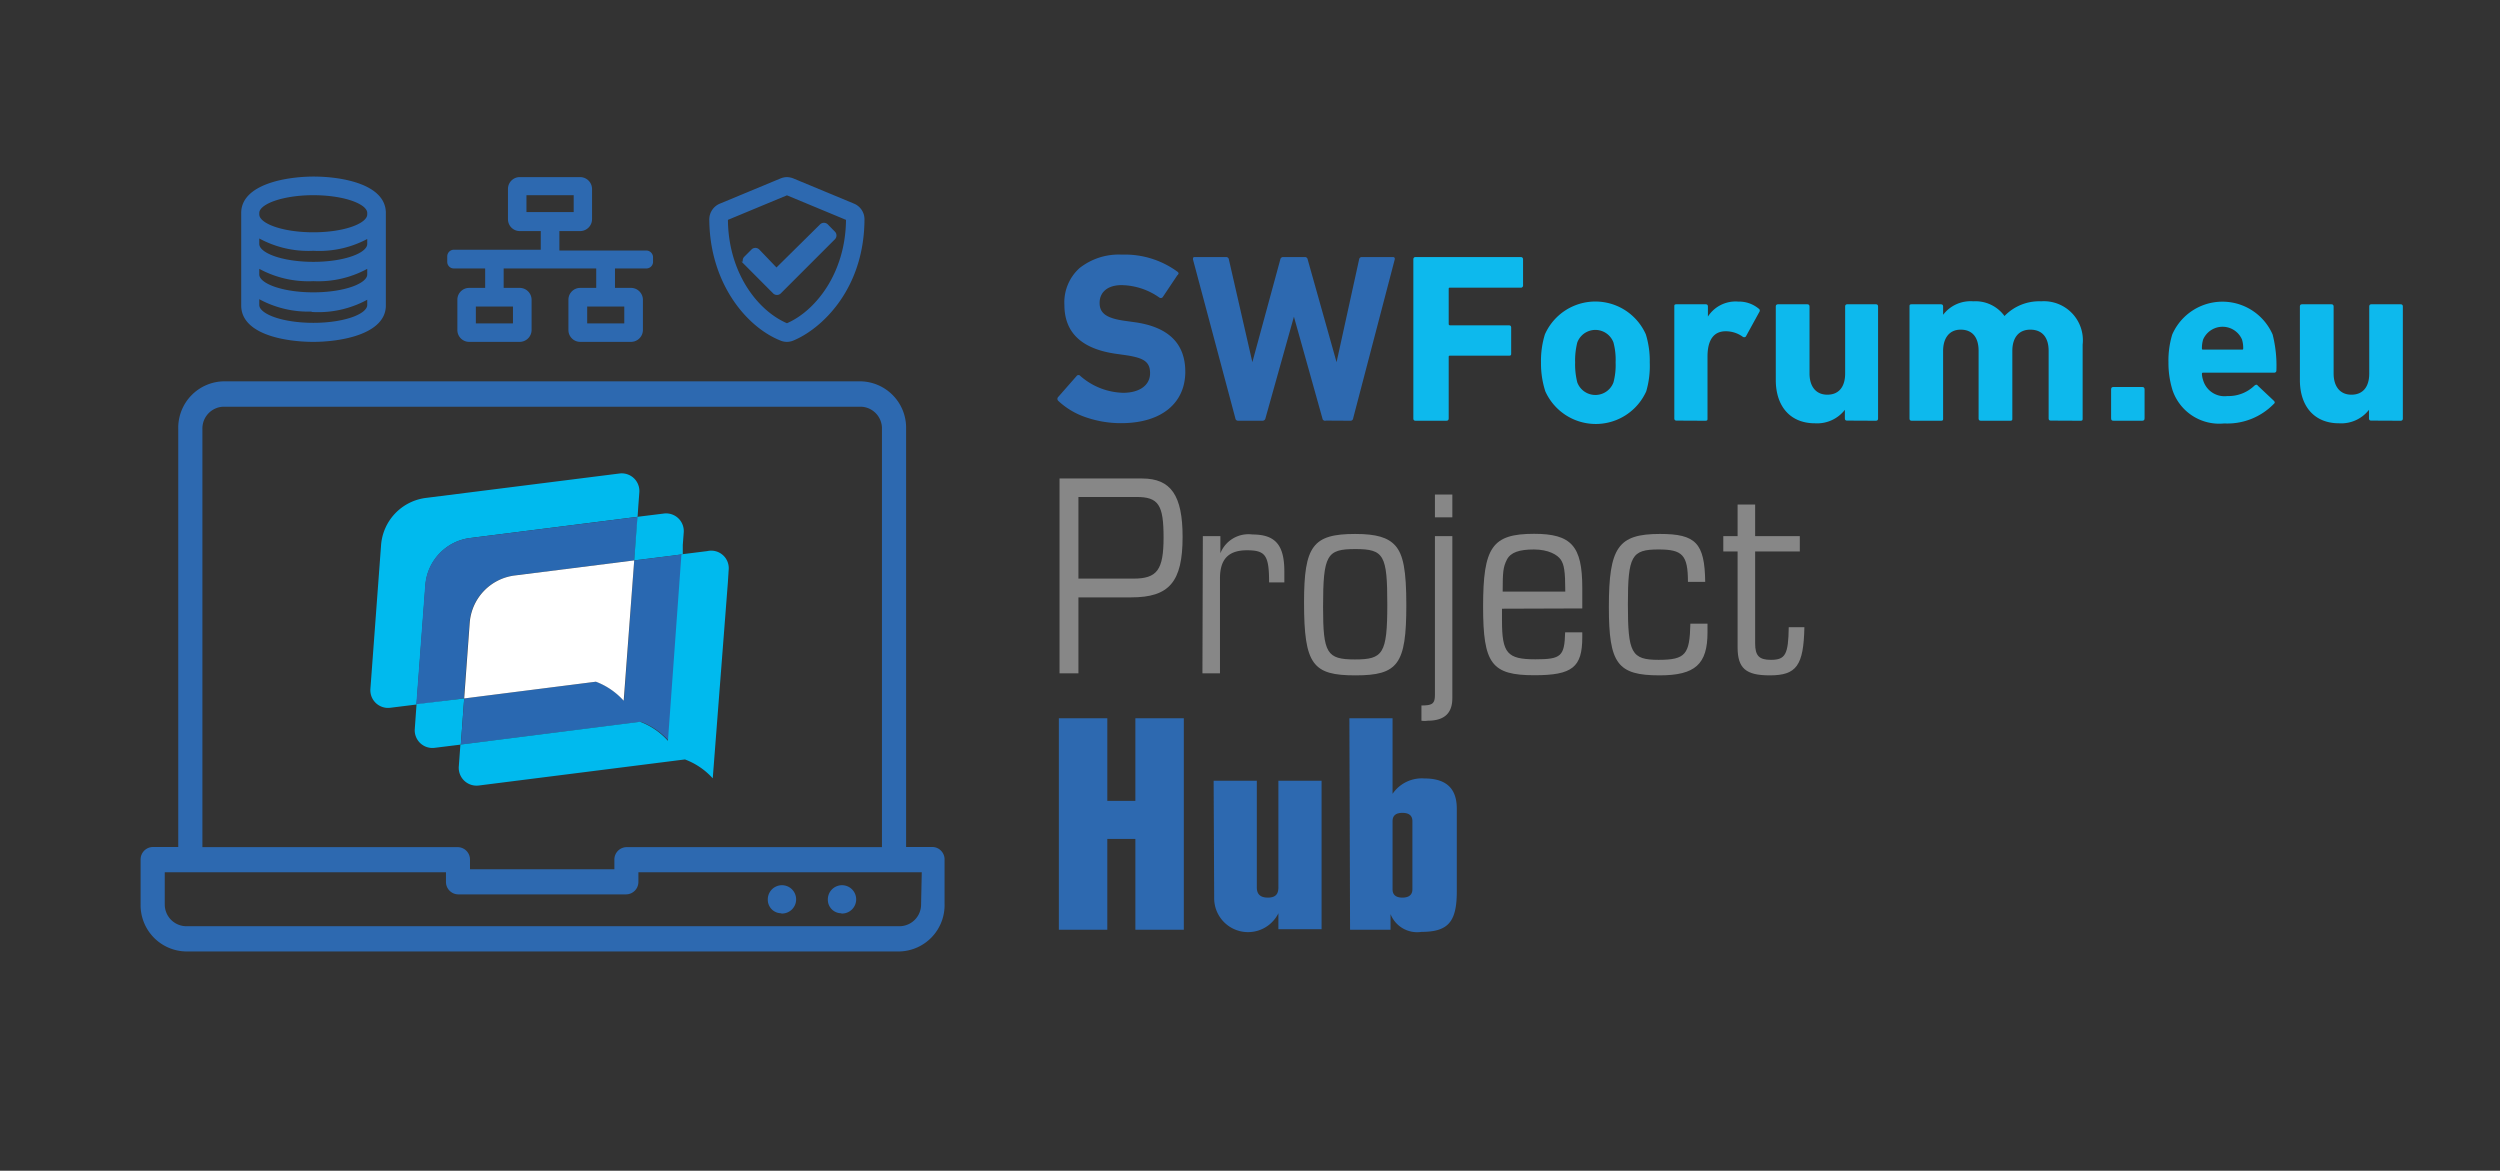 <svg id="Livello_1" data-name="Livello 1" xmlns="http://www.w3.org/2000/svg" viewBox="0 0 185.27 86.76"><rect x="0" y="0" width="185.27" height="86.76" fill="#333333" stroke="none"/><path d="M78.52,35.46h6.12c2.14,0,3,1.26,3,4.33,0,3.35-1,4.48-3.81,4.48H79.92V49.9h-1.4Zm1.4,7.42H84c1.75,0,2.23-.64,2.23-3.05s-.37-3-2-3H79.92Z" style="fill:#878787"/><path d="M89.14,39.73h1.3V41h0a2.24,2.24,0,0,1,2.38-1.39c1.69,0,2.36.78,2.36,2.73v.82H94.05c0-2-.26-2.38-1.64-2.38s-2,.67-2,2.08V49.9h-1.3Z" style="fill:#878787"/><path d="M103.39,40.42c.61.67.83,1.86.83,4.43,0,4.37-.61,5.2-3.77,5.2s-3.81-.78-3.81-5.41c0-4.18.65-5.07,3.79-5.07C102,39.57,102.85,39.83,103.39,40.42ZM98.05,45c0,3.42.28,3.87,2.36,3.87s2.4-.41,2.4-4.07-.24-4.11-2.36-4.11S98.05,41.09,98.05,45Z" style="fill:#878787"/><path d="M105.34,52.28c.82,0,1-.13,1-.81V39.73h1.29v12c0,1.14-.6,1.68-1.83,1.68a1.54,1.54,0,0,1-.46,0Zm1-15.63h1.29v1.69h-1.29Z" style="fill:#878787"/><path d="M111.31,45.11V46c0,2.41.39,2.86,2.47,2.86,1.92,0,2.16-.22,2.21-2h1.27v.36c0,2.23-.73,2.82-3.55,2.82-3.18,0-3.8-.85-3.8-5.09,0-4.41.67-5.39,3.78-5.39,2.77,0,3.57.91,3.57,4v1.53ZM116,43.84c0-1.52-.09-2-.33-2.36s-.91-.76-2-.76-1.73.22-2,.76-.31.89-.31,2.36Z" style="fill:#878787"/><path d="M125.09,43.12c0-2-.41-2.4-2.18-2.4-2,0-2.27.48-2.27,4.07s.25,4.11,2.27,4.11,2.31-.41,2.36-2.68h1.27v.65c0,2.35-.91,3.18-3.55,3.18-3.13,0-3.76-.87-3.76-5.07,0-4.43.69-5.41,3.79-5.41,2.66,0,3.31.68,3.35,3.55Z" style="fill:#878787"/><path d="M133.72,46.48c-.06,2.85-.58,3.57-2.57,3.57-1.77,0-2.38-.52-2.38-2.08v-7.1h-1.06V39.73h1.06V37.39h1.3v2.34h3.31v1.14h-3.31v6.82c0,.91.3,1.21,1.17,1.21,1.08,0,1.29-.41,1.32-2.42Z" style="fill:#878787"/><path d="M78.47,53.23h3.59v6.12h2.08V53.23h3.59V68.9H84.14V62.17H82.06V68.9H78.47Z" style="fill:#2d69b0"/><path d="M89.94,57.86h3.2v7.9c0,.47.22.76.82.76s.78-.29.78-.76v-7.9h3.2v11h-3.2V67.68h0a2.51,2.51,0,0,1-4.76-1.14Z" style="fill:#2d69b0"/><path d="M100,53.23h3.2v5.6h0a2.62,2.62,0,0,1,2.36-1.14c1.36,0,2.4.52,2.4,2.23v6.14c0,2.25-.63,3-2.62,3a2.12,2.12,0,0,1-2.29-1.32h0V68.9h-3Zm3.2,12.68c0,.41.26.61.73.61s.74-.2.74-.61V60.85c0-.41-.26-.61-.74-.61s-.73.2-.73.61Z" style="fill:#2d69b0"/><path d="M80.43,30.91a5.58,5.58,0,0,1-2-1.2.2.2,0,0,1,0-.3l1.36-1.55a.17.17,0,0,1,.27,0,5,5,0,0,0,3.17,1.25c1.23,0,2-.57,2-1.45s-.5-1.15-1.88-1.35l-.64-.09q-3.83-.54-3.83-3.63A3.42,3.42,0,0,1,80,19.87a4.68,4.68,0,0,1,3.14-1,6.58,6.58,0,0,1,4.11,1.26c.11.08.13.16,0,.27L86.18,22a.18.18,0,0,1-.25.06,5,5,0,0,0-2.81-.93c-1.05,0-1.63.53-1.63,1.32s.54,1.14,1.89,1.33l.65.09q3.81.51,3.81,3.68c0,2.28-1.71,3.81-4.76,3.81A7.94,7.94,0,0,1,80.43,30.91Z" style="fill:#2d69b0"/><path d="M98.27,31.17A.2.2,0,0,1,98,31l-2.11-7.53h0L93.78,31a.22.22,0,0,1-.24.18H91.76a.2.2,0,0,1-.21-.18L88.41,19.23c0-.12,0-.18.14-.18h2.3a.2.2,0,0,1,.22.18l1.74,7.61h0l2.07-7.61a.21.21,0,0,1,.23-.18H96.7a.2.2,0,0,1,.21.18l2.14,7.61h0l1.67-7.61a.2.2,0,0,1,.22-.18h2.28c.12,0,.16.06.14.18L100.28,31a.2.2,0,0,1-.23.18Z" style="fill:#2d69b0"/><path d="M104.74,19.23c0-.12.05-.18.18-.18h7.77a.16.16,0,0,1,.18.18v1.91a.16.16,0,0,1-.18.18h-5.22c-.08,0-.11,0-.11.1V24a.1.1,0,0,0,.11.11h4.34c.13,0,.18.05.18.18v1.89c0,.12,0,.18-.18.18h-4.34c-.08,0-.11,0-.11.1V31c0,.13-.06.18-.18.18h-2.26c-.13,0-.18-.05-.18-.18Z" style="fill:#0db9ed"/><path d="M114.2,26.86a6.62,6.62,0,0,1,.29-2.08,4.09,4.09,0,0,1,7.48,0,6.62,6.62,0,0,1,.29,2.08A6.73,6.73,0,0,1,122,29a4.1,4.1,0,0,1-7.48,0A6.73,6.73,0,0,1,114.2,26.86Zm5.53,0a5,5,0,0,0-.16-1.48,1.43,1.43,0,0,0-2.68,0,5.41,5.41,0,0,0-.16,1.48,5.41,5.41,0,0,0,.16,1.48,1.43,1.43,0,0,0,2.68,0A5,5,0,0,0,119.73,26.86Z" style="fill:#0db9ed"/><path d="M124.26,31.17c-.13,0-.18-.05-.18-.18V22.73c0-.13,0-.18.18-.18h2.13c.13,0,.18.05.18.18v.73h0a2.44,2.44,0,0,1,2.25-1.11,2.29,2.29,0,0,1,1.51.52.17.17,0,0,1,.05.25l-1,1.82a.18.18,0,0,1-.25,0,2.15,2.15,0,0,0-1.25-.39c-.89,0-1.34.66-1.34,1.87V31c0,.13,0,.18-.18.18Z" style="fill:#0db9ed"/><path d="M136.89,31.17c-.12,0-.17-.05-.17-.18v-.62h0a2.6,2.6,0,0,1-2.21,1c-1.86,0-2.91-1.28-2.91-3.21V22.73c0-.13.06-.18.18-.18h2.14c.12,0,.18.05.18.18v4.95c0,.94.46,1.57,1.32,1.57s1.32-.59,1.32-1.57V22.73c0-.13.05-.18.17-.18H139c.13,0,.18.05.18.18V31c0,.13-.05.18-.18.18Z" style="fill:#0db9ed"/><path d="M152,31.17c-.13,0-.18-.05-.18-.18V26c0-1-.48-1.57-1.36-1.57s-1.33.63-1.33,1.57V31c0,.13,0,.18-.18.18h-2.14c-.12,0-.18-.05-.18-.18V26c0-1-.46-1.57-1.33-1.57S144,25.1,144,26V31c0,.13,0,.18-.18.18h-2.13c-.13,0-.18-.05-.18-.18V22.73c0-.13,0-.18.18-.18h2.13c.13,0,.18.05.18.18v.6h0a2.55,2.55,0,0,1,2.23-1,2.66,2.66,0,0,1,2.32,1.09h0a3.56,3.56,0,0,1,2.71-1.09,2.89,2.89,0,0,1,3.08,3.21V31c0,.13,0,.18-.17.18Z" style="fill:#0db9ed"/><path d="M156.45,28.86c0-.13.05-.18.18-.18h2.12c.12,0,.18.05.18.18V31c0,.13-.06.18-.18.18h-2.12c-.13,0-.18-.05-.18-.18Z" style="fill:#0db9ed"/><path d="M161,28.91a6.8,6.8,0,0,1-.3-2.05,6.64,6.64,0,0,1,.28-2.07,4.06,4.06,0,0,1,7.44,0,9.38,9.38,0,0,1,.28,2.65c0,.13-.07.18-.19.18h-5.23c-.07,0-.1,0-.1.11a1.86,1.86,0,0,0,.1.48,1.65,1.65,0,0,0,1.79,1.14,2.76,2.76,0,0,0,2-.77c.11-.09.2-.09.25,0l1.18,1.11c.09.09.11.16,0,.25a4.8,4.8,0,0,1-3.67,1.44A3.65,3.65,0,0,1,161,28.91Zm5.14-3c.07,0,.1,0,.1-.11a2.2,2.2,0,0,0-.09-.64,1.57,1.57,0,0,0-2.88,0,2.2,2.2,0,0,0-.09.64c0,.08,0,.11.1.11Z" style="fill:#0db9ed"/><path d="M175.73,31.17c-.12,0-.17-.05-.17-.18v-.62h0a2.6,2.6,0,0,1-2.21,1c-1.86,0-2.91-1.28-2.91-3.21V22.73c0-.13.05-.18.18-.18h2.14c.12,0,.18.05.18.18v4.95c0,.94.46,1.57,1.32,1.57s1.32-.59,1.32-1.57V22.73c0-.13.05-.18.17-.18h2.14c.13,0,.18.05.18.18V31c0,.13-.05.18-.18.18Z" style="fill:#0db9ed"/><path d="M47.38,36.49l-.07.93h0l-.06.88L34.85,39.87a3.81,3.81,0,0,0-3.32,3.5l-.66,8.84-1.94.24a1.31,1.31,0,0,1-1.48-1.4l.79-10.65a3.81,3.81,0,0,1,3.32-3.5l14.35-1.81A1.31,1.31,0,0,1,47.38,36.49Z" style="fill:#00baee"/><path d="M47.26,38.3,47,41.53l-8.89,1.12a3.82,3.82,0,0,0-3.32,3.5l-.41,5.61-3.53.45.66-8.84a3.81,3.81,0,0,1,3.32-3.5Z" style="fill:#2968b1"/><path d="M34.4,51.76l-.25,3.42-1.94.24A1.31,1.31,0,0,1,30.74,54l.13-1.82Z" style="fill:#00baee"/><path d="M50.67,39.46l-.07.93h0l0,.69L47,41.53l.24-3.23,1.94-.24A1.31,1.31,0,0,1,50.67,39.46Z" style="fill:#00baee"/><path d="M50.56,41.08l-1,13.82a5.26,5.26,0,0,0-2.06-1.41L34.15,55.18l.25-3.42,9.78-1.24a5.26,5.26,0,0,1,2.06,1.41L47,41.53Z" style="fill:#2968b1"/><path d="M47,41.53l-.78,10.4a5.26,5.26,0,0,0-2.06-1.41L34.4,51.76l.41-5.61a3.82,3.82,0,0,1,3.32-3.5Z" style="fill:#fff"/><path d="M54,42.24l-.06.94h0L52.82,57.68a5.25,5.25,0,0,0-2.06-1.4L35.5,58.21A1.32,1.32,0,0,1,34,56.81l.12-1.63,13.32-1.69a5.26,5.26,0,0,1,2.06,1.41l1-13.82,1.92-.24A1.3,1.3,0,0,1,54,42.24Z" style="fill:#00baee"/><path d="M69.15,62.77h-2v-31a3.44,3.44,0,0,0-3.35-3.51H16.55a3.44,3.44,0,0,0-3.34,3.51v31H11.32a.92.92,0,0,0-.9.94V67a3.43,3.43,0,0,0,3.35,3.51H66.7A3.43,3.43,0,0,0,70,67V63.71A.92.92,0,0,0,69.15,62.77ZM15,31.78a1.61,1.61,0,0,1,1.56-1.64H63.8a1.61,1.61,0,0,1,1.56,1.64v31H46.42a.92.92,0,0,0-.89.94v.7H34.83v-.7h0a.92.92,0,0,0-.89-.94H15ZM68.26,67a1.61,1.61,0,0,1-1.56,1.64H13.77A1.61,1.61,0,0,1,12.21,67V64.64H33.05v.7a.92.92,0,0,0,.89.94H46.42a.92.92,0,0,0,.89-.94v-.7h21Zm-5.91.7a1.05,1.05,0,1,0-1-1.05A1,1,0,0,0,62.35,67.68Zm-4.45,0a1.05,1.05,0,1,0-1-1.05A1,1,0,0,0,57.9,67.68Z" style="fill:#2d69b0"/><path d="M63.94,16.21c0,5.19-3.18,8.08-5.19,8.91a1.1,1.1,0,0,1-.87,0c-2.51-1-5.19-4.26-5.19-8.91a1.14,1.14,0,0,1,.7-1l4.5-1.87a1.22,1.22,0,0,1,.43-.09,1.27,1.27,0,0,1,.43.09l4.5,1.87A1.13,1.13,0,0,1,63.94,16.21Zm-1.12,0-4.5-1.87-4.5,1.87c0,4,2.21,6.92,4.5,7.88C60.51,23.17,62.82,20.28,62.82,16.21ZM57.54,20l3.32-3.28a.28.28,0,0,1,.4,0l.52.53a.28.28,0,0,1,0,.4l-4,4a.28.28,0,0,1-.4,0l-2.13-2.14a.28.28,0,0,1,0-.4l.53-.53a.28.28,0,0,1,.4,0Z" style="fill:#2d69b0;stroke:#2d69b0;stroke-miterlimit:10;stroke-width:0.25px"/><path d="M28.47,15.78v6.86c0,2-3.21,2.57-5.25,2.57S18,24.67,18,22.64V15.78c0-2,3.21-2.57,5.25-2.57S28.47,13.76,28.47,15.78Zm-9.38,0v.11c0,.8,1.85,1.45,4.13,1.45s4.12-.65,4.12-1.45v-.11c0-.79-1.85-1.44-4.12-1.44S19.09,15,19.09,15.78Zm4.13,2.68a7.5,7.5,0,0,1-4.13-1v.62c0,.8,1.85,1.45,4.13,1.45s4.12-.65,4.12-1.45V17.5A7.46,7.46,0,0,1,23.22,18.46Zm0,2.25a7.5,7.5,0,0,1-4.13-1v.63c0,.8,1.85,1.45,4.13,1.45s4.12-.65,4.12-1.45v-.63A7.46,7.46,0,0,1,23.22,20.71Zm0,2.25a7.5,7.5,0,0,1-4.13-1v.64c0,.8,1.85,1.45,4.13,1.45s4.12-.65,4.12-1.45V22A7.46,7.46,0,0,1,23.22,23Z" style="fill:#2d69b0;stroke:#2d69b0;stroke-miterlimit:10;stroke-width:0.25px"/><path d="M47.89,19.77H45.45v1.69h1.32a.76.76,0,0,1,.75.75v2.25a.76.76,0,0,1-.75.75H43a.75.75,0,0,1-.75-.75V22.21a.75.75,0,0,1,.75-.75h1.31V19.77H37.2v1.69h1.32a.76.76,0,0,1,.75.75v2.25a.76.76,0,0,1-.75.75H34.77a.75.75,0,0,1-.75-.75V22.21a.75.75,0,0,1,.75-.75h1.31V19.77H33.64a.36.36,0,0,1-.37-.37V19a.37.37,0,0,1,.37-.37H40.2V17H38.52a.75.75,0,0,1-.75-.75V14a.75.75,0,0,1,.75-.75H43a.76.76,0,0,1,.75.75v2.25A.76.76,0,0,1,43,17H41.33v1.69h6.56a.38.38,0,0,1,.38.37v.38A.37.37,0,0,1,47.89,19.77ZM35.14,22.59v1.5h3v-1.5Zm3.75-6.75h3.75v-1.5H38.89Zm4.5,6.75v1.5h3v-1.5Z" style="fill:#2d69b0;stroke:#2d69b0;stroke-miterlimit:10;stroke-width:0.25px"/></svg>